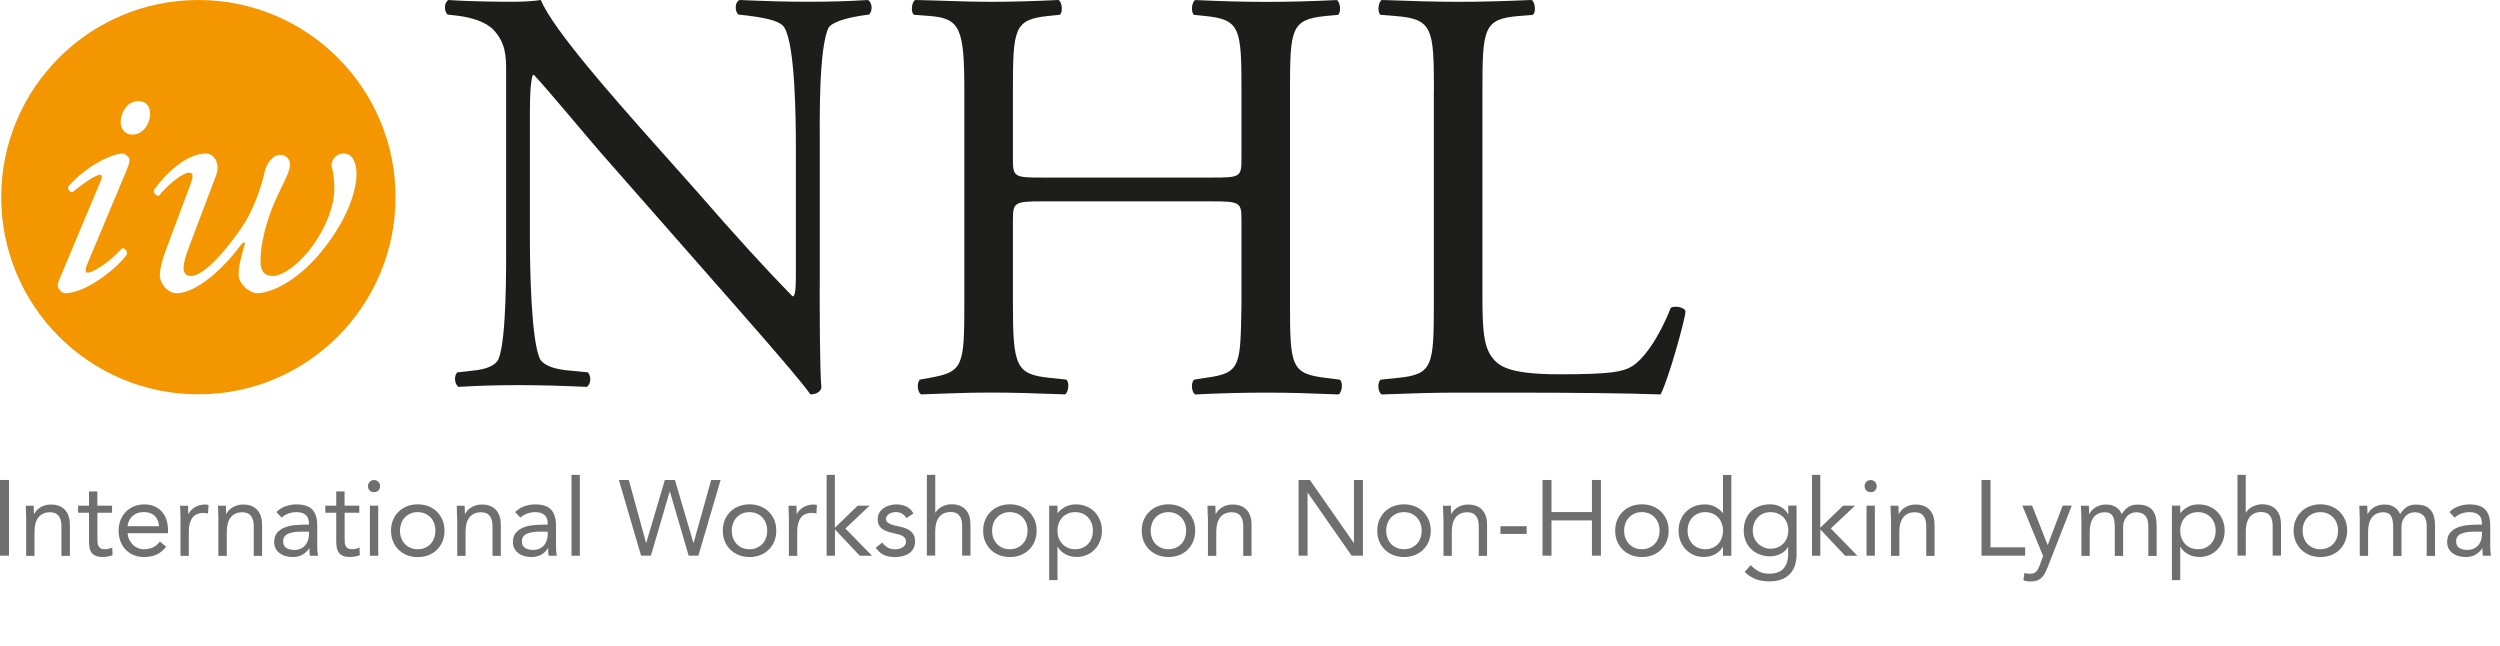 <?xml version="1.0" encoding="utf-8"?>
<!-- Generator: Adobe Illustrator 23.1.1, SVG Export Plug-In . SVG Version: 6.00 Build 0)  -->
<svg version="1.1" id="Layer_1" xmlns="http://www.w3.org/2000/svg" xmlns:xlink="http://www.w3.org/1999/xlink" x="0px" y="0px"
	 viewBox="0 0 387 100" style="enable-background:new 0 0 387 100;" xml:space="preserve">
<style type="text/css">
	.st0{fill:#1D1D1B;}
	.st1{fill:#F39600;}
	.st2{fill:#706F6F;}
</style>
<g>
	<g>
		<path class="st0" d="M126.89,44.32c0,2.7,0,13.4,0.27,15.74c-0.18,0.54-0.72,0.99-1.71,0.99c-1.08-1.53-3.69-4.68-11.51-13.58
			L93.09,23.74c-2.43-2.79-8.54-10.16-10.43-12.14h-0.18c-0.36,1.08-0.45,3.15-0.45,5.85v19.6c0,4.22,0.18,15.91,1.61,18.61
			c0.63,0.99,2.34,1.53,4.59,1.71l2.79,0.27c0.54,0.72,0.45,1.8-0.18,2.25c-4.05-0.18-7.2-0.27-10.52-0.27
			c-3.77,0-6.2,0.09-9.35,0.27c-0.63-0.45-0.72-1.71-0.18-2.25l2.43-0.27c2.07-0.18,3.51-0.81,3.96-1.8
			c1.26-3.24,1.17-14.21,1.17-18.52V11.06c0-2.52-0.09-4.41-1.98-6.47c-1.26-1.26-3.41-1.89-5.57-2.16l-1.53-0.18
			C68.72,1.71,68.72,0.36,69.44,0c3.77,0.27,8.54,0.27,10.16,0.27c1.43,0,2.97-0.09,4.13-0.27c1.8,4.59,12.5,16.46,15.38,19.78
			l8.72,9.8c6.11,7.02,10.61,11.96,14.83,16.27h0.18c0.36-0.45,0.36-1.89,0.36-3.78V22.84c0-4.23-0.09-15.91-1.8-18.61
			c-0.54-0.81-1.97-1.35-5.57-1.8l-1.52-0.18c-0.63-0.54-0.54-1.98,0.18-2.25c4.13,0.18,7.19,0.27,10.61,0.27
			c3.87,0,6.2-0.09,9.26-0.27c0.72,0.45,0.72,1.71,0.18,2.25l-1.26,0.18c-2.87,0.45-4.67,1.17-5.03,1.89
			c-1.53,3.23-1.35,14.38-1.35,18.52V44.32"/>
	</g>
	<path class="st0" d="M161.39,31.17c-4.4,0-4.59,0.18-4.59,2.93v12.92c0,9.63,0.46,10.91,5.59,11.46l2.66,0.28
		c0.55,0.37,0.36,2.01-0.19,2.29c-4.95-0.18-8.06-0.28-11.64-0.28c-3.94,0-7.06,0.18-10.63,0.28c-0.55-0.28-0.74-1.74-0.18-2.29
		l1.56-0.28c5.13-0.91,5.31-1.83,5.31-11.46v-33c0-9.62-0.64-11.18-5.41-11.55l-2.38-0.18c-0.55-0.37-0.37-2.02,0.19-2.29
		c4.49,0.09,7.6,0.28,11.55,0.28c3.57,0,6.69-0.09,10.63-0.28c0.55,0.28,0.73,1.93,0.18,2.29l-1.74,0.18
		c-5.32,0.55-5.5,1.93-5.5,11.55v10.54c0,2.84,0.19,2.93,4.59,2.93h26.21c4.4,0,4.58-0.09,4.58-2.93V14.03
		c0-9.62-0.18-11-5.59-11.55l-1.75-0.18c-0.54-0.37-0.36-2.02,0.18-2.29c4.22,0.18,7.34,0.28,11.09,0.28
		c3.58,0,6.69-0.09,10.82-0.28c0.55,0.28,0.73,1.93,0.18,2.29l-1.92,0.18c-5.32,0.55-5.5,1.93-5.5,11.55v33
		c0,9.63,0.18,10.82,5.5,11.46l2.2,0.28c0.55,0.37,0.37,2.01-0.19,2.29c-4.4-0.18-7.51-0.28-11.09-0.28
		c-3.76,0-7.06,0.09-11.09,0.28c-0.54-0.28-0.73-1.74-0.18-2.29l1.75-0.28c5.59-0.73,5.41-1.83,5.59-11.46V34.1
		c0-2.75-0.18-2.93-4.58-2.93H161.39"/>
	<path class="st0" d="M221.97,14.03c0-9.62-0.19-11.09-5.95-11.55l-2.3-0.18c-0.55-0.37-0.37-2.02,0.18-2.3
		c5.13,0.18,8.24,0.28,11.91,0.28c3.58,0,6.69-0.09,11.28-0.28c0.55,0.28,0.73,1.93,0.18,2.3l-2.2,0.18
		c-5.41,0.46-5.59,1.93-5.59,11.55v31.9c0,5.78,0.27,8.16,1.92,9.9c1.01,1.01,2.75,2.11,9.99,2.11c7.79,0,9.72-0.36,11.18-1.19
		c1.83-1.1,4.22-4.4,6.05-9.07c0.55-0.46,2.29-0.09,2.29,0.55c0,1.01-2.57,10.36-3.85,12.83c-4.68-0.18-13.38-0.28-22.82-0.28h-8.44
		c-3.85,0-6.78,0.09-11.91,0.28c-0.55-0.28-0.74-1.74-0.18-2.29l2.75-0.28c5.31-0.55,5.5-1.83,5.5-11.46V14.03"/>
	<g>
		<path class="st1" d="M30.71,0C13.86,0,0.19,13.67,0.19,30.52c0,16.86,13.67,30.52,30.52,30.52s30.52-13.67,30.52-30.52
			C61.24,13.67,47.57,0,30.71,0z M13.57,42.21c0.87,0,3.59-1.79,5.33-3.79c0.51,0.05,0.77,0.41,0.77,0.87
			c-0.77,1.49-6.04,6.1-9.58,6.1c-0.26,0-0.56-0.15-0.82-0.46c-0.31-0.36-0.46-0.82-0.2-1.38l6.51-15.53
			c0.25-0.56,0.25-0.97-0.11-0.97c-0.36,0-1.69,0.61-4.25,2.71c-0.46-0.05-0.77-0.46-0.67-0.87c2.82-3.23,6.77-5.12,8.46-5.12
			c0.36,0,0.61,0.31,0.82,0.51c0.31,0.31,0.31,0.77-0.31,2.26l-6.1,14.56C13.21,41.6,13.16,42.21,13.57,42.21z M20.53,20.83
			c-1.33,0-1.85-1.02-1.85-1.95c0-1.13,0.77-3.23,2.77-3.23c1.18,0,1.79,0.82,1.79,1.95C23.24,19.19,22.12,20.83,20.53,20.83z
			 M49.6,39.14c-3.69,4.46-7.74,6.25-9.79,6.25c-1.08,0-2.87-1.33-2.87-2.92c0-1.38,0.46-3.02,0.87-4.36
			c0.26-0.82-0.1-0.77-0.72,0.05c-2.41,3.28-6.66,7.23-9.74,7.23c-1.43,0-2.61-1.54-2.61-2.77c0-0.98,0.36-2.31,0.87-3.74
			l3.84-10.25c0.46-1.18,0.56-1.9-0.15-1.9c-1.03,0-3.18,1.74-4.72,3.59c-0.46,0-0.82-0.46-0.77-0.87c1.59-2.31,4.92-5.69,8.1-5.69
			c1.18,0,2.25,1.48,1.54,3.38l-4.05,10.71c-0.72,1.84-0.98,2.92-0.98,3.64c0,0.62,0.25,1.23,1.13,1.23c2.3,0,6.25-5.07,8.05-7.79
			c2-3.02,3.08-6.97,3.33-8.2c0.36-1.69,1.49-2.77,2.41-2.77c1.23,0,1.54,0.97,1.54,1.44c0,1.08-0.56,2.05-1.79,4.61
			c-1.84,3.79-2.77,7.69-2.77,10.45c0,1.54,0.66,2.26,1.9,2.26c1.54,0,4.25-1.9,6.35-4.92c2-2.87,3.18-6,3.18-8.56
			c0-1.23-0.1-2.46-0.46-3.64c0.1-1.08,0.92-1.84,1.9-1.84c1.64,0,2,1.89,2,3.18C55.18,29.81,53.55,34.37,49.6,39.14z"/>
	</g>
	<g>
		<path class="st2" d="M0,74.3h1.39v11.72H0V74.3z"/>
		<path class="st2" d="M4.05,80.12c0-0.35-0.01-0.68-0.03-0.99c-0.02-0.31-0.03-0.59-0.03-0.84h1.23c0,0.21,0.01,0.42,0.02,0.63
			c0.01,0.21,0.02,0.43,0.02,0.65h0.03c0.09-0.19,0.21-0.37,0.37-0.55c0.16-0.18,0.35-0.33,0.57-0.47c0.22-0.14,0.47-0.25,0.75-0.33
			c0.28-0.08,0.57-0.12,0.89-0.12c0.51,0,0.95,0.08,1.32,0.23c0.37,0.15,0.68,0.37,0.92,0.65c0.24,0.28,0.42,0.61,0.54,1
			c0.12,0.39,0.17,0.82,0.17,1.28v4.79H9.51v-4.65c0-0.65-0.14-1.16-0.43-1.54c-0.29-0.38-0.73-0.56-1.34-0.56
			c-0.42,0-0.78,0.07-1.08,0.22c-0.3,0.14-0.55,0.35-0.75,0.61c-0.19,0.26-0.34,0.58-0.43,0.94c-0.09,0.36-0.14,0.77-0.14,1.21v3.77
			H4.05V80.12z"/>
		<path class="st2" d="M17.36,79.37h-2.28v3.87c0,0.25,0.01,0.49,0.02,0.7c0.01,0.22,0.05,0.4,0.13,0.56
			c0.08,0.16,0.19,0.29,0.35,0.38c0.15,0.09,0.38,0.14,0.66,0.14c0.19,0,0.38-0.02,0.58-0.07c0.2-0.04,0.39-0.11,0.56-0.2l0.05,1.18
			c-0.22,0.1-0.47,0.17-0.74,0.22c-0.27,0.04-0.53,0.07-0.77,0.07c-0.46,0-0.83-0.06-1.11-0.18c-0.28-0.12-0.49-0.29-0.65-0.51
			c-0.15-0.22-0.26-0.49-0.31-0.82c-0.05-0.33-0.07-0.69-0.07-1.08v-4.26h-1.69v-1.09h1.69v-2.2h1.29v2.2h2.28V79.37z"/>
		<path class="st2" d="M25.72,84.62c-0.46,0.6-0.97,1.01-1.52,1.25c-0.55,0.24-1.19,0.36-1.92,0.36c-0.61,0-1.15-0.11-1.64-0.32
			c-0.49-0.22-0.9-0.51-1.23-0.87c-0.34-0.36-0.6-0.79-0.78-1.29c-0.18-0.5-0.27-1.03-0.27-1.59c0-0.6,0.1-1.15,0.3-1.65
			c0.2-0.5,0.47-0.93,0.83-1.29c0.35-0.36,0.77-0.64,1.26-0.84c0.49-0.2,1.02-0.3,1.59-0.3c0.54,0,1.04,0.09,1.49,0.27
			c0.45,0.18,0.84,0.45,1.17,0.79c0.33,0.35,0.58,0.77,0.75,1.28c0.18,0.5,0.26,1.07,0.26,1.71v0.41h-6.26
			c0.02,0.33,0.1,0.65,0.24,0.95c0.14,0.3,0.32,0.57,0.54,0.79c0.22,0.23,0.48,0.41,0.78,0.54c0.3,0.13,0.62,0.2,0.98,0.2
			c0.56,0,1.04-0.1,1.42-0.3c0.39-0.2,0.73-0.49,1.04-0.88L25.72,84.62z M24.61,81.46c-0.02-0.66-0.24-1.19-0.65-1.59
			c-0.41-0.4-0.97-0.6-1.69-0.6c-0.72,0-1.3,0.2-1.74,0.6c-0.44,0.4-0.71,0.93-0.79,1.59H24.61z"/>
		<path class="st2" d="M27.94,80.12c0-0.35-0.01-0.68-0.03-0.99c-0.02-0.31-0.03-0.59-0.03-0.84h1.23c0,0.21,0.01,0.42,0.02,0.63
			c0.01,0.21,0.02,0.43,0.02,0.65h0.03c0.09-0.19,0.21-0.37,0.37-0.55c0.16-0.18,0.35-0.33,0.57-0.47c0.22-0.14,0.47-0.25,0.75-0.33
			c0.28-0.08,0.57-0.12,0.89-0.12c0.09,0,0.18,0.01,0.26,0.02c0.09,0.01,0.18,0.03,0.26,0.07l-0.08,1.31
			c-0.22-0.07-0.45-0.1-0.7-0.1c-0.79,0-1.37,0.26-1.73,0.77c-0.36,0.51-0.54,1.22-0.54,2.11v3.77h-1.29V80.12z"/>
		<path class="st2" d="M33.8,80.12c0-0.35-0.01-0.68-0.03-0.99s-0.03-0.59-0.03-0.84h1.23c0,0.21,0.01,0.42,0.02,0.63
			c0.01,0.21,0.02,0.43,0.02,0.65h0.03c0.09-0.19,0.21-0.37,0.37-0.55c0.16-0.18,0.35-0.33,0.57-0.47c0.22-0.14,0.47-0.25,0.75-0.33
			c0.28-0.08,0.57-0.12,0.89-0.12c0.51,0,0.95,0.08,1.32,0.23c0.37,0.15,0.68,0.37,0.92,0.65c0.24,0.28,0.42,0.61,0.54,1
			c0.12,0.39,0.17,0.82,0.17,1.28v4.79h-1.29v-4.65c0-0.65-0.14-1.16-0.43-1.54c-0.29-0.38-0.73-0.56-1.34-0.56
			c-0.42,0-0.78,0.07-1.08,0.22c-0.3,0.14-0.55,0.35-0.75,0.61c-0.19,0.26-0.34,0.58-0.43,0.94c-0.09,0.36-0.14,0.77-0.14,1.21v3.77
			H33.8V80.12z"/>
		<path class="st2" d="M42.79,79.27c0.4-0.41,0.87-0.71,1.42-0.9c0.55-0.19,1.1-0.29,1.66-0.29c1.15,0,1.98,0.27,2.48,0.81
			c0.51,0.54,0.76,1.36,0.76,2.47v3.33c0,0.22,0.01,0.45,0.03,0.69c0.02,0.24,0.05,0.46,0.08,0.65h-1.24
			c-0.04-0.18-0.07-0.37-0.07-0.59c-0.01-0.22-0.01-0.41-0.01-0.57h-0.03c-0.25,0.4-0.59,0.72-1.02,0.98
			c-0.43,0.25-0.94,0.38-1.53,0.38c-0.4,0-0.77-0.05-1.12-0.15c-0.35-0.1-0.65-0.25-0.91-0.44c-0.26-0.19-0.47-0.43-0.62-0.72
			c-0.15-0.29-0.23-0.62-0.23-0.99c0-0.64,0.17-1.14,0.5-1.51c0.33-0.36,0.74-0.63,1.23-0.81c0.49-0.18,1.02-0.29,1.59-0.33
			c0.57-0.04,1.09-0.07,1.56-0.07h0.5v-0.23c0-0.56-0.17-0.99-0.5-1.27c-0.34-0.29-0.81-0.43-1.42-0.43c-0.42,0-0.83,0.07-1.23,0.21
			c-0.4,0.14-0.76,0.35-1.07,0.64L42.79,79.27z M46.53,82.3c-0.83,0-1.48,0.12-1.97,0.35c-0.49,0.23-0.73,0.61-0.73,1.14
			c0,0.49,0.16,0.83,0.49,1.03c0.33,0.2,0.73,0.31,1.22,0.31c0.38,0,0.7-0.06,0.99-0.19c0.28-0.13,0.52-0.3,0.7-0.5
			c0.19-0.21,0.33-0.46,0.43-0.74c0.1-0.28,0.15-0.58,0.17-0.9v-0.5H46.53z"/>
		<path class="st2" d="M55.63,79.37h-2.28v3.87c0,0.25,0.01,0.49,0.02,0.7c0.01,0.22,0.05,0.4,0.13,0.56
			c0.08,0.16,0.19,0.29,0.35,0.38c0.15,0.09,0.38,0.14,0.66,0.14c0.19,0,0.38-0.02,0.58-0.07c0.2-0.04,0.39-0.11,0.56-0.2l0.05,1.18
			c-0.22,0.1-0.47,0.17-0.74,0.22c-0.27,0.04-0.53,0.07-0.77,0.07c-0.46,0-0.83-0.06-1.11-0.18c-0.28-0.12-0.49-0.29-0.65-0.51
			c-0.15-0.22-0.26-0.49-0.31-0.82c-0.05-0.33-0.07-0.69-0.07-1.08v-4.26h-1.69v-1.09h1.69v-2.2h1.29v2.2h2.28V79.37z"/>
		<path class="st2" d="M56.96,75.25c0-0.25,0.09-0.47,0.27-0.66c0.18-0.19,0.41-0.28,0.67-0.28c0.26,0,0.49,0.09,0.67,0.28
			c0.18,0.19,0.27,0.41,0.27,0.66c0,0.28-0.09,0.5-0.26,0.68c-0.18,0.18-0.4,0.26-0.68,0.26c-0.28,0-0.5-0.09-0.68-0.26
			C57.05,75.75,56.96,75.52,56.96,75.25z M57.26,78.28h1.29v7.75h-1.29V78.28z"/>
		<path class="st2" d="M60.53,82.15c0-0.61,0.1-1.16,0.31-1.66c0.21-0.5,0.5-0.92,0.86-1.28c0.36-0.36,0.8-0.64,1.31-0.84
			c0.51-0.2,1.06-0.3,1.66-0.3s1.15,0.1,1.66,0.3c0.51,0.2,0.94,0.48,1.31,0.84C68,79.57,68.29,80,68.5,80.5
			c0.21,0.5,0.31,1.05,0.31,1.66c0,0.61-0.11,1.16-0.31,1.66c-0.21,0.5-0.5,0.92-0.86,1.28c-0.36,0.36-0.8,0.64-1.31,0.84
			c-0.51,0.2-1.06,0.3-1.66,0.3s-1.15-0.1-1.66-0.3c-0.51-0.2-0.94-0.48-1.31-0.84c-0.36-0.36-0.65-0.79-0.86-1.28
			C60.64,83.31,60.53,82.76,60.53,82.15z M61.92,82.15c0,0.41,0.06,0.79,0.19,1.13c0.13,0.35,0.31,0.65,0.55,0.91
			c0.24,0.26,0.53,0.46,0.87,0.61c0.34,0.15,0.71,0.22,1.13,0.22c0.42,0,0.8-0.07,1.13-0.22c0.34-0.15,0.63-0.35,0.87-0.61
			c0.24-0.26,0.43-0.56,0.55-0.91c0.13-0.35,0.19-0.73,0.19-1.13c0-0.41-0.06-0.79-0.19-1.13c-0.13-0.35-0.31-0.65-0.55-0.91
			c-0.24-0.26-0.53-0.46-0.87-0.61c-0.34-0.15-0.72-0.22-1.13-0.22c-0.42,0-0.8,0.07-1.13,0.22c-0.34,0.15-0.63,0.35-0.87,0.61
			c-0.24,0.26-0.43,0.56-0.55,0.91C61.99,81.37,61.92,81.74,61.92,82.15z"/>
		<path class="st2" d="M70.76,80.12c0-0.35-0.01-0.68-0.03-0.99c-0.02-0.31-0.03-0.59-0.03-0.84h1.23c0,0.21,0.01,0.42,0.02,0.63
			c0.01,0.21,0.02,0.43,0.02,0.65h0.03c0.09-0.19,0.21-0.37,0.37-0.55c0.16-0.18,0.35-0.33,0.57-0.47c0.22-0.14,0.47-0.25,0.75-0.33
			c0.28-0.08,0.57-0.12,0.89-0.12c0.51,0,0.95,0.08,1.32,0.23c0.37,0.15,0.68,0.37,0.92,0.65c0.24,0.28,0.42,0.61,0.54,1
			c0.12,0.39,0.17,0.82,0.17,1.28v4.79h-1.29v-4.65c0-0.65-0.14-1.16-0.43-1.54c-0.29-0.38-0.73-0.56-1.34-0.56
			c-0.42,0-0.78,0.07-1.08,0.22c-0.3,0.14-0.55,0.35-0.75,0.61c-0.19,0.26-0.34,0.58-0.43,0.94c-0.09,0.36-0.14,0.77-0.14,1.21v3.77
			h-1.29V80.12z"/>
		<path class="st2" d="M79.75,79.27c0.4-0.41,0.87-0.71,1.42-0.9c0.55-0.19,1.1-0.29,1.66-0.29c1.15,0,1.98,0.27,2.48,0.81
			c0.51,0.54,0.76,1.36,0.76,2.47v3.33c0,0.22,0.01,0.45,0.03,0.69c0.02,0.24,0.05,0.46,0.08,0.65h-1.24
			c-0.04-0.18-0.07-0.37-0.07-0.59c-0.01-0.22-0.01-0.41-0.01-0.57h-0.03c-0.25,0.4-0.59,0.72-1.02,0.98
			c-0.43,0.25-0.94,0.38-1.53,0.38c-0.4,0-0.77-0.05-1.12-0.15c-0.35-0.1-0.65-0.25-0.91-0.44c-0.26-0.19-0.47-0.43-0.62-0.72
			c-0.15-0.29-0.23-0.62-0.23-0.99c0-0.64,0.17-1.14,0.5-1.51c0.33-0.36,0.74-0.63,1.23-0.81c0.49-0.18,1.02-0.29,1.59-0.33
			c0.57-0.04,1.09-0.07,1.56-0.07h0.5v-0.23c0-0.56-0.17-0.99-0.5-1.27c-0.34-0.29-0.81-0.43-1.42-0.43c-0.42,0-0.83,0.07-1.23,0.21
			c-0.4,0.14-0.76,0.35-1.07,0.64L79.75,79.27z M83.49,82.3c-0.83,0-1.48,0.12-1.97,0.35c-0.49,0.23-0.73,0.61-0.73,1.14
			c0,0.49,0.16,0.83,0.49,1.03c0.33,0.2,0.73,0.31,1.22,0.31c0.38,0,0.7-0.06,0.99-0.19c0.28-0.13,0.52-0.3,0.7-0.5
			c0.19-0.21,0.33-0.46,0.43-0.74c0.1-0.28,0.15-0.58,0.17-0.9v-0.5H83.49z"/>
		<path class="st2" d="M88.47,73.51h1.29v12.52h-1.29V73.51z"/>
		<path class="st2" d="M95.8,74.3h1.54l2.67,9.74h0.03l2.88-9.74h1.56l2.86,9.74h0.03l2.72-9.74h1.46l-3.44,11.72h-1.51l-2.9-9.93
			h-0.03l-2.91,9.93h-1.52L95.8,74.3z"/>
		<path class="st2" d="M111.89,82.15c0-0.61,0.1-1.16,0.31-1.66c0.21-0.5,0.5-0.92,0.86-1.28c0.36-0.36,0.8-0.64,1.31-0.84
			c0.51-0.2,1.06-0.3,1.66-0.3s1.15,0.1,1.66,0.3c0.51,0.2,0.94,0.48,1.31,0.84c0.36,0.36,0.65,0.79,0.86,1.28
			c0.21,0.5,0.31,1.05,0.31,1.66c0,0.61-0.11,1.16-0.31,1.66c-0.21,0.5-0.5,0.92-0.86,1.28c-0.36,0.36-0.8,0.64-1.31,0.84
			c-0.51,0.2-1.06,0.3-1.66,0.3s-1.15-0.1-1.66-0.3c-0.51-0.2-0.94-0.48-1.31-0.84c-0.36-0.36-0.65-0.79-0.86-1.28
			S111.89,82.76,111.89,82.15z M113.28,82.15c0,0.41,0.06,0.79,0.19,1.13c0.13,0.35,0.31,0.65,0.55,0.91
			c0.24,0.26,0.53,0.46,0.87,0.61c0.34,0.15,0.71,0.22,1.13,0.22c0.42,0,0.8-0.07,1.13-0.22c0.34-0.15,0.63-0.35,0.87-0.61
			c0.24-0.26,0.43-0.56,0.55-0.91c0.13-0.35,0.19-0.73,0.19-1.13c0-0.41-0.06-0.79-0.19-1.13c-0.13-0.35-0.31-0.65-0.55-0.91
			c-0.24-0.26-0.53-0.46-0.87-0.61c-0.34-0.15-0.72-0.22-1.13-0.22c-0.42,0-0.8,0.07-1.13,0.22c-0.34,0.15-0.63,0.35-0.87,0.61
			c-0.24,0.26-0.43,0.56-0.55,0.91C113.35,81.37,113.28,81.74,113.28,82.15z"/>
		<path class="st2" d="M122.12,80.12c0-0.35-0.01-0.68-0.03-0.99c-0.02-0.31-0.03-0.59-0.03-0.84h1.23c0,0.21,0.01,0.42,0.02,0.63
			c0.01,0.21,0.02,0.43,0.02,0.65h0.03c0.09-0.19,0.21-0.37,0.37-0.55c0.16-0.18,0.35-0.33,0.57-0.47c0.22-0.14,0.47-0.25,0.75-0.33
			c0.28-0.08,0.57-0.12,0.89-0.12c0.09,0,0.18,0.01,0.26,0.02c0.09,0.01,0.18,0.03,0.26,0.07l-0.08,1.31
			c-0.22-0.07-0.45-0.1-0.7-0.1c-0.79,0-1.37,0.26-1.73,0.77s-0.54,1.22-0.54,2.11v3.77h-1.29V80.12z"/>
		<path class="st2" d="M127.95,73.51h1.29v8.18l3.53-3.41h1.84l-3.74,3.53l4.12,4.22h-1.9l-3.84-4.07v4.07h-1.29V73.51z"/>
		<path class="st2" d="M136.56,83.99c0.25,0.32,0.53,0.57,0.84,0.76c0.3,0.19,0.69,0.28,1.15,0.28c0.2,0,0.4-0.02,0.6-0.07
			c0.2-0.04,0.39-0.12,0.55-0.22c0.17-0.1,0.3-0.22,0.4-0.37c0.1-0.15,0.15-0.33,0.15-0.54c0-0.21-0.05-0.38-0.14-0.51
			c-0.09-0.13-0.22-0.25-0.37-0.34c-0.15-0.09-0.33-0.17-0.53-0.22c-0.2-0.06-0.4-0.1-0.61-0.15c-0.36-0.08-0.71-0.17-1.04-0.26
			c-0.33-0.1-0.62-0.23-0.87-0.39c-0.25-0.16-0.45-0.37-0.6-0.62c-0.15-0.25-0.22-0.58-0.22-0.98c0-0.38,0.08-0.71,0.25-0.99
			c0.17-0.29,0.39-0.52,0.66-0.71c0.28-0.19,0.58-0.33,0.93-0.43s0.7-0.15,1.06-0.15c0.55,0,1.06,0.11,1.53,0.33
			c0.47,0.22,0.84,0.58,1.1,1.08l-1.08,0.71c-0.17-0.28-0.38-0.5-0.65-0.67c-0.27-0.17-0.6-0.26-0.99-0.26
			c-0.18,0-0.36,0.02-0.54,0.07c-0.18,0.04-0.34,0.11-0.49,0.2c-0.14,0.09-0.26,0.2-0.36,0.34c-0.09,0.14-0.14,0.3-0.14,0.47
			c0,0.17,0.05,0.31,0.16,0.42c0.1,0.12,0.25,0.22,0.43,0.31c0.18,0.09,0.39,0.17,0.63,0.23c0.24,0.07,0.48,0.12,0.74,0.17
			c0.34,0.07,0.67,0.15,0.98,0.26c0.31,0.11,0.58,0.25,0.81,0.42c0.23,0.18,0.41,0.4,0.55,0.66c0.13,0.26,0.2,0.59,0.2,0.98
			c0,0.44-0.09,0.82-0.26,1.13s-0.41,0.56-0.7,0.75c-0.29,0.19-0.62,0.33-0.99,0.42c-0.37,0.09-0.75,0.13-1.13,0.13
			c-0.66,0-1.23-0.1-1.71-0.31c-0.48-0.2-0.91-0.58-1.3-1.13L136.56,83.99z"/>
		<path class="st2" d="M143.49,73.51h1.29v5.84h0.03c0.09-0.15,0.21-0.31,0.36-0.46c0.15-0.15,0.34-0.28,0.55-0.41
			c0.22-0.12,0.46-0.22,0.72-0.3c0.26-0.08,0.55-0.12,0.84-0.12c0.51,0,0.95,0.08,1.32,0.23c0.37,0.15,0.68,0.37,0.92,0.65
			c0.24,0.28,0.42,0.61,0.54,1c0.12,0.39,0.17,0.82,0.17,1.28v4.79h-1.29v-4.65c0-0.65-0.14-1.16-0.43-1.54
			c-0.29-0.38-0.73-0.56-1.34-0.56c-0.42,0-0.78,0.07-1.08,0.22c-0.3,0.14-0.55,0.35-0.75,0.61c-0.19,0.26-0.34,0.58-0.43,0.94
			c-0.09,0.36-0.14,0.77-0.14,1.21v3.77h-1.29V73.51z"/>
		<path class="st2" d="M152.19,82.15c0-0.61,0.1-1.16,0.31-1.66c0.21-0.5,0.5-0.92,0.86-1.28c0.36-0.36,0.8-0.64,1.31-0.84
			c0.51-0.2,1.06-0.3,1.66-0.3c0.6,0,1.15,0.1,1.66,0.3c0.51,0.2,0.94,0.48,1.31,0.84c0.36,0.36,0.65,0.79,0.86,1.28
			c0.21,0.5,0.31,1.05,0.31,1.66c0,0.61-0.11,1.16-0.31,1.66s-0.5,0.92-0.86,1.28c-0.36,0.36-0.8,0.64-1.31,0.84
			c-0.51,0.2-1.06,0.3-1.66,0.3c-0.6,0-1.15-0.1-1.66-0.3c-0.51-0.2-0.94-0.48-1.31-0.84c-0.36-0.36-0.65-0.79-0.86-1.28
			C152.29,83.31,152.19,82.76,152.19,82.15z M153.58,82.15c0,0.41,0.06,0.79,0.19,1.13c0.13,0.35,0.31,0.65,0.55,0.91
			c0.24,0.26,0.53,0.46,0.87,0.61c0.34,0.15,0.71,0.22,1.13,0.22c0.42,0,0.8-0.07,1.13-0.22c0.34-0.15,0.63-0.35,0.87-0.61
			c0.24-0.26,0.43-0.56,0.55-0.91c0.13-0.35,0.19-0.73,0.19-1.13c0-0.41-0.06-0.79-0.19-1.13c-0.13-0.35-0.31-0.65-0.55-0.91
			c-0.24-0.26-0.53-0.46-0.87-0.61c-0.34-0.15-0.72-0.22-1.13-0.22c-0.42,0-0.8,0.07-1.13,0.22c-0.34,0.15-0.63,0.35-0.87,0.61
			c-0.24,0.26-0.43,0.56-0.55,0.91C153.64,81.37,153.58,81.74,153.58,82.15z"/>
		<path class="st2" d="M162.41,78.28h1.29v1.13h0.03c0.35-0.42,0.76-0.74,1.23-0.98c0.47-0.23,0.98-0.35,1.55-0.35
			c0.61,0,1.16,0.1,1.66,0.31c0.5,0.2,0.93,0.49,1.28,0.85c0.35,0.36,0.63,0.79,0.83,1.29c0.2,0.5,0.3,1.04,0.3,1.62
			s-0.1,1.13-0.3,1.62c-0.2,0.5-0.47,0.93-0.82,1.29c-0.35,0.36-0.76,0.65-1.23,0.85c-0.47,0.2-0.98,0.31-1.52,0.31
			c-0.7,0-1.31-0.15-1.83-0.45c-0.52-0.3-0.91-0.68-1.15-1.12h-0.03v5.15h-1.29V78.28z M163.7,82.15c0,0.41,0.06,0.79,0.19,1.13
			c0.13,0.35,0.31,0.65,0.55,0.91c0.24,0.26,0.53,0.46,0.87,0.61c0.34,0.15,0.71,0.22,1.13,0.22c0.42,0,0.8-0.07,1.13-0.22
			c0.34-0.15,0.63-0.35,0.87-0.61c0.24-0.26,0.43-0.56,0.55-0.91c0.13-0.35,0.19-0.73,0.19-1.13c0-0.41-0.06-0.79-0.19-1.13
			c-0.13-0.35-0.31-0.65-0.55-0.91c-0.24-0.26-0.53-0.46-0.87-0.61c-0.34-0.15-0.71-0.22-1.13-0.22c-0.42,0-0.8,0.07-1.13,0.22
			c-0.34,0.15-0.63,0.35-0.87,0.61c-0.24,0.26-0.43,0.56-0.55,0.91C163.76,81.37,163.7,81.74,163.7,82.15z"/>
		<path class="st2" d="M176.74,82.15c0-0.61,0.1-1.16,0.31-1.66c0.21-0.5,0.5-0.92,0.86-1.28c0.36-0.36,0.8-0.64,1.31-0.84
			c0.51-0.2,1.06-0.3,1.66-0.3c0.6,0,1.15,0.1,1.66,0.3c0.51,0.2,0.94,0.48,1.31,0.84c0.36,0.36,0.65,0.79,0.86,1.28
			c0.21,0.5,0.31,1.05,0.31,1.66c0,0.61-0.11,1.16-0.31,1.66c-0.21,0.5-0.5,0.92-0.86,1.28c-0.36,0.36-0.8,0.64-1.31,0.84
			c-0.51,0.2-1.06,0.3-1.66,0.3c-0.6,0-1.15-0.1-1.66-0.3c-0.51-0.2-0.94-0.48-1.31-0.84c-0.36-0.36-0.65-0.79-0.86-1.28
			C176.85,83.31,176.74,82.76,176.74,82.15z M178.13,82.15c0,0.41,0.06,0.79,0.19,1.13c0.13,0.35,0.31,0.65,0.55,0.91
			c0.24,0.26,0.53,0.46,0.87,0.61c0.34,0.15,0.71,0.22,1.13,0.22c0.42,0,0.8-0.07,1.13-0.22c0.34-0.15,0.63-0.35,0.87-0.61
			c0.24-0.26,0.43-0.56,0.55-0.91c0.13-0.35,0.19-0.73,0.19-1.13c0-0.41-0.06-0.79-0.19-1.13c-0.13-0.35-0.31-0.65-0.55-0.91
			c-0.24-0.26-0.53-0.46-0.87-0.61c-0.34-0.15-0.72-0.22-1.13-0.22c-0.42,0-0.8,0.07-1.13,0.22c-0.34,0.15-0.63,0.35-0.87,0.61
			c-0.24,0.26-0.43,0.56-0.55,0.91C178.2,81.37,178.13,81.74,178.13,82.15z"/>
		<path class="st2" d="M186.97,80.12c0-0.35-0.01-0.68-0.03-0.99s-0.03-0.59-0.03-0.84h1.23c0,0.21,0.01,0.42,0.02,0.63
			c0.01,0.21,0.02,0.43,0.02,0.65h0.03c0.09-0.19,0.21-0.37,0.37-0.55c0.16-0.18,0.35-0.33,0.57-0.47c0.22-0.14,0.47-0.25,0.75-0.33
			c0.28-0.08,0.57-0.12,0.89-0.12c0.51,0,0.95,0.08,1.32,0.23c0.37,0.15,0.68,0.37,0.92,0.65c0.24,0.28,0.42,0.61,0.54,1
			c0.12,0.39,0.17,0.82,0.17,1.28v4.79h-1.29v-4.65c0-0.65-0.14-1.16-0.43-1.54c-0.29-0.38-0.73-0.56-1.34-0.56
			c-0.42,0-0.78,0.07-1.08,0.22c-0.3,0.14-0.55,0.35-0.75,0.61c-0.19,0.26-0.34,0.58-0.43,0.94c-0.09,0.36-0.14,0.77-0.14,1.21v3.77
			h-1.29V80.12z"/>
		<path class="st2" d="M201.01,74.3h1.76l6.79,9.74h0.03V74.3h1.39v11.72h-1.75l-6.79-9.74h-0.03v9.74h-1.39V74.3z"/>
		<path class="st2" d="M213.2,82.15c0-0.61,0.1-1.16,0.31-1.66c0.21-0.5,0.5-0.92,0.86-1.28c0.36-0.36,0.8-0.64,1.31-0.84
			c0.51-0.2,1.06-0.3,1.66-0.3c0.6,0,1.15,0.1,1.66,0.3c0.51,0.2,0.94,0.48,1.31,0.84c0.36,0.36,0.65,0.79,0.86,1.28
			c0.21,0.5,0.31,1.05,0.31,1.66c0,0.61-0.11,1.16-0.31,1.66c-0.21,0.5-0.5,0.92-0.86,1.28c-0.36,0.36-0.8,0.64-1.31,0.84
			c-0.51,0.2-1.06,0.3-1.66,0.3c-0.6,0-1.15-0.1-1.66-0.3c-0.51-0.2-0.94-0.48-1.31-0.84c-0.36-0.36-0.65-0.79-0.86-1.28
			C213.3,83.31,213.2,82.76,213.2,82.15z M214.59,82.15c0,0.41,0.06,0.79,0.19,1.13c0.13,0.35,0.31,0.65,0.55,0.91
			c0.24,0.26,0.53,0.46,0.87,0.61c0.34,0.15,0.71,0.22,1.13,0.22c0.42,0,0.8-0.07,1.13-0.22c0.34-0.15,0.63-0.35,0.87-0.61
			c0.24-0.26,0.43-0.56,0.55-0.91c0.13-0.35,0.19-0.73,0.19-1.13c0-0.41-0.06-0.79-0.19-1.13c-0.13-0.35-0.31-0.65-0.55-0.91
			c-0.24-0.26-0.53-0.46-0.87-0.61c-0.34-0.15-0.72-0.22-1.13-0.22c-0.42,0-0.8,0.07-1.13,0.22c-0.34,0.15-0.63,0.35-0.87,0.61
			c-0.24,0.26-0.43,0.56-0.55,0.91C214.65,81.37,214.59,81.74,214.59,82.15z"/>
		<path class="st2" d="M223.43,80.12c0-0.35-0.01-0.68-0.03-0.99s-0.03-0.59-0.03-0.84h1.23c0,0.21,0.01,0.42,0.02,0.63
			c0.01,0.21,0.02,0.43,0.02,0.65h0.03c0.09-0.19,0.21-0.37,0.37-0.55c0.16-0.18,0.35-0.33,0.57-0.47c0.22-0.14,0.47-0.25,0.75-0.33
			c0.28-0.08,0.57-0.12,0.89-0.12c0.51,0,0.95,0.08,1.32,0.23c0.37,0.15,0.68,0.37,0.92,0.65c0.24,0.28,0.42,0.61,0.54,1
			c0.12,0.39,0.17,0.82,0.17,1.28v4.79h-1.29v-4.65c0-0.65-0.14-1.16-0.43-1.54c-0.29-0.38-0.73-0.56-1.34-0.56
			c-0.42,0-0.78,0.07-1.08,0.22c-0.3,0.14-0.55,0.35-0.75,0.61c-0.19,0.26-0.34,0.58-0.43,0.94c-0.09,0.36-0.14,0.77-0.14,1.21v3.77
			h-1.29V80.12z"/>
		<path class="st2" d="M232.27,81.46h4.06v1.19h-4.06V81.46z"/>
		<path class="st2" d="M238.78,74.3h1.39v4.97h6.26V74.3h1.39v11.72h-1.39v-5.46h-6.26v5.46h-1.39V74.3z"/>
		<path class="st2" d="M250.03,82.15c0-0.61,0.1-1.16,0.31-1.66c0.21-0.5,0.5-0.92,0.86-1.28c0.36-0.36,0.8-0.64,1.31-0.84
			c0.51-0.2,1.06-0.3,1.66-0.3c0.6,0,1.15,0.1,1.66,0.3c0.51,0.2,0.94,0.48,1.31,0.84c0.36,0.36,0.65,0.79,0.86,1.28
			c0.21,0.5,0.31,1.05,0.31,1.66c0,0.61-0.11,1.16-0.31,1.66s-0.5,0.92-0.86,1.28c-0.36,0.36-0.8,0.64-1.31,0.84
			c-0.51,0.2-1.06,0.3-1.66,0.3c-0.6,0-1.15-0.1-1.66-0.3c-0.51-0.2-0.94-0.48-1.31-0.84c-0.36-0.36-0.65-0.79-0.86-1.28
			C250.13,83.31,250.03,82.76,250.03,82.15z M251.42,82.15c0,0.41,0.06,0.79,0.19,1.13c0.13,0.35,0.31,0.65,0.55,0.91
			c0.24,0.26,0.53,0.46,0.87,0.61c0.34,0.15,0.71,0.22,1.13,0.22c0.42,0,0.8-0.07,1.13-0.22c0.34-0.15,0.63-0.35,0.87-0.61
			c0.24-0.26,0.43-0.56,0.55-0.91c0.13-0.35,0.19-0.73,0.19-1.13c0-0.41-0.06-0.79-0.19-1.13c-0.13-0.35-0.31-0.65-0.55-0.91
			c-0.24-0.26-0.53-0.46-0.87-0.61c-0.34-0.15-0.72-0.22-1.13-0.22c-0.42,0-0.8,0.07-1.13,0.22c-0.34,0.15-0.63,0.35-0.87,0.61
			c-0.24,0.26-0.43,0.56-0.55,0.91C251.48,81.37,251.42,81.74,251.42,82.15z"/>
		<path class="st2" d="M266.72,84.65h-0.03c-0.24,0.44-0.63,0.81-1.15,1.12c-0.52,0.3-1.13,0.45-1.83,0.45
			c-0.54,0-1.05-0.1-1.52-0.31c-0.48-0.2-0.89-0.49-1.23-0.85c-0.35-0.36-0.62-0.79-0.82-1.29c-0.2-0.5-0.3-1.04-0.3-1.62
			s0.1-1.13,0.3-1.62c0.2-0.5,0.47-0.93,0.83-1.29s0.78-0.65,1.28-0.85c0.5-0.2,1.06-0.31,1.66-0.31c0.56,0,1.08,0.12,1.55,0.35
			c0.47,0.23,0.88,0.56,1.23,0.98h0.03v-5.89h1.29v12.52h-1.29V84.65z M266.72,82.15c0-0.41-0.06-0.79-0.19-1.13
			c-0.13-0.35-0.31-0.65-0.55-0.91c-0.24-0.26-0.53-0.46-0.87-0.61c-0.34-0.15-0.72-0.22-1.13-0.22c-0.42,0-0.8,0.07-1.13,0.22
			c-0.34,0.15-0.63,0.35-0.87,0.61c-0.24,0.26-0.43,0.56-0.55,0.91c-0.13,0.35-0.19,0.73-0.19,1.13c0,0.41,0.06,0.79,0.19,1.13
			c0.13,0.35,0.31,0.65,0.55,0.91c0.24,0.26,0.53,0.46,0.87,0.61c0.34,0.15,0.71,0.22,1.13,0.22c0.42,0,0.8-0.07,1.13-0.22
			c0.34-0.15,0.63-0.35,0.87-0.61c0.24-0.26,0.43-0.56,0.55-0.91C266.65,82.94,266.72,82.56,266.72,82.15z"/>
		<path class="st2" d="M278.12,85.68c0,1.41-0.36,2.49-1.09,3.22c-0.72,0.73-1.77,1.1-3.14,1.1c-0.76,0-1.45-0.11-2.06-0.33
			c-0.61-0.22-1.2-0.6-1.75-1.14l0.93-1.06c0.41,0.44,0.84,0.78,1.3,1c0.46,0.23,0.99,0.34,1.58,0.34c0.57,0,1.05-0.09,1.43-0.26
			c0.38-0.17,0.68-0.4,0.9-0.7c0.22-0.29,0.38-0.63,0.46-1c0.09-0.38,0.13-0.77,0.13-1.18v-0.99h-0.03
			c-0.31,0.5-0.71,0.86-1.21,1.09c-0.5,0.23-1.01,0.35-1.52,0.35c-0.61,0-1.17-0.1-1.67-0.3c-0.51-0.2-0.94-0.47-1.31-0.83
			c-0.36-0.35-0.65-0.77-0.84-1.26s-0.3-1.02-0.3-1.59c0-0.63,0.1-1.2,0.3-1.71c0.2-0.51,0.48-0.94,0.84-1.28
			c0.36-0.35,0.79-0.62,1.3-0.8c0.51-0.19,1.07-0.28,1.69-0.28c0.26,0,0.53,0.03,0.79,0.09c0.27,0.06,0.52,0.15,0.77,0.28
			c0.25,0.13,0.47,0.29,0.67,0.48c0.2,0.19,0.36,0.42,0.5,0.67h0.03v-1.32h1.29V85.68z M271.33,82.15c0,0.4,0.07,0.76,0.21,1.1
			c0.14,0.34,0.34,0.63,0.59,0.88c0.25,0.25,0.54,0.44,0.87,0.59c0.33,0.14,0.68,0.22,1.06,0.22c0.44,0,0.83-0.08,1.18-0.23
			c0.34-0.15,0.63-0.36,0.87-0.62c0.24-0.26,0.42-0.56,0.54-0.89c0.12-0.34,0.18-0.69,0.18-1.07c0-0.42-0.07-0.8-0.2-1.15
			c-0.13-0.35-0.32-0.65-0.56-0.9c-0.24-0.25-0.54-0.45-0.88-0.59c-0.34-0.14-0.72-0.21-1.13-0.21c-0.41,0-0.78,0.07-1.12,0.22
			c-0.34,0.15-0.62,0.35-0.86,0.61c-0.24,0.26-0.42,0.56-0.55,0.91C271.4,81.37,271.33,81.74,271.33,82.15z"/>
		<path class="st2" d="M280.49,73.51h1.29v8.18l3.53-3.41h1.84l-3.74,3.53l4.12,4.22h-1.9l-3.84-4.07v4.07h-1.29V73.51z"/>
		<path class="st2" d="M288.64,75.25c0-0.25,0.09-0.47,0.27-0.66c0.18-0.19,0.41-0.28,0.67-0.28c0.27,0,0.49,0.09,0.67,0.28
			c0.18,0.19,0.27,0.41,0.27,0.66c0,0.28-0.09,0.5-0.26,0.68c-0.18,0.18-0.4,0.26-0.68,0.26c-0.28,0-0.5-0.09-0.68-0.26
			C288.73,75.75,288.64,75.52,288.64,75.25z M288.94,78.28h1.29v7.75h-1.29V78.28z"/>
		<path class="st2" d="M292.71,80.12c0-0.35-0.01-0.68-0.03-0.99s-0.03-0.59-0.03-0.84h1.23c0,0.21,0.01,0.42,0.02,0.63
			c0.01,0.21,0.02,0.43,0.02,0.65h0.03c0.09-0.19,0.21-0.37,0.37-0.55c0.16-0.18,0.35-0.33,0.57-0.47c0.22-0.14,0.47-0.25,0.74-0.33
			c0.28-0.08,0.57-0.12,0.89-0.12c0.51,0,0.95,0.08,1.32,0.23c0.37,0.15,0.68,0.37,0.92,0.65c0.24,0.28,0.42,0.61,0.54,1
			c0.12,0.39,0.17,0.82,0.17,1.28v4.79h-1.29v-4.65c0-0.65-0.14-1.16-0.43-1.54c-0.29-0.38-0.73-0.56-1.34-0.56
			c-0.42,0-0.78,0.07-1.08,0.22c-0.3,0.14-0.55,0.35-0.74,0.61c-0.19,0.26-0.34,0.58-0.43,0.94c-0.09,0.36-0.14,0.77-0.14,1.21v3.77
			h-1.29V80.12z"/>
		<path class="st2" d="M306.74,74.3h1.39v10.43h5.36v1.29h-6.75V74.3z"/>
		<path class="st2" d="M316.98,87.8c-0.13,0.33-0.27,0.63-0.41,0.9c-0.14,0.27-0.3,0.5-0.5,0.7c-0.19,0.19-0.42,0.34-0.7,0.45
			c-0.27,0.1-0.6,0.16-0.99,0.16c-0.19,0-0.38-0.01-0.59-0.03c-0.2-0.02-0.4-0.08-0.57-0.17l0.17-1.13
			c0.13,0.06,0.27,0.09,0.41,0.11c0.14,0.02,0.31,0.02,0.5,0.02c0.42,0,0.73-0.12,0.93-0.35s0.37-0.54,0.51-0.93l0.53-1.46
			l-3.21-7.8h1.51l2.4,6.08h0.03l2.3-6.08h1.41L316.98,87.8z"/>
		<path class="st2" d="M322.19,80.12c0-0.35-0.01-0.68-0.03-0.99c-0.02-0.31-0.03-0.59-0.03-0.84h1.23c0,0.21,0.01,0.42,0.02,0.63
			c0.01,0.21,0.02,0.43,0.02,0.65h0.03c0.09-0.19,0.21-0.37,0.37-0.55c0.16-0.18,0.35-0.33,0.57-0.47c0.22-0.14,0.47-0.25,0.74-0.33
			c0.28-0.08,0.57-0.12,0.89-0.12c0.42,0,0.77,0.05,1.05,0.16c0.28,0.11,0.52,0.23,0.7,0.38c0.19,0.15,0.33,0.31,0.44,0.48
			c0.1,0.17,0.19,0.32,0.26,0.46c0.29-0.46,0.62-0.83,0.99-1.08c0.38-0.26,0.86-0.39,1.46-0.39c0.55,0,1.02,0.07,1.39,0.22
			c0.38,0.15,0.68,0.36,0.91,0.65c0.23,0.28,0.4,0.62,0.5,1.03c0.1,0.4,0.15,0.85,0.15,1.35v4.7h-1.29v-4.64
			c0-0.26-0.03-0.52-0.08-0.78c-0.05-0.25-0.15-0.48-0.3-0.68c-0.14-0.2-0.34-0.36-0.58-0.48c-0.24-0.12-0.55-0.18-0.93-0.18
			c-0.28,0-0.54,0.06-0.78,0.17c-0.24,0.11-0.46,0.26-0.64,0.46c-0.18,0.2-0.33,0.44-0.43,0.72c-0.11,0.28-0.16,0.59-0.16,0.94v4.47
			h-1.29v-4.39c0-0.86-0.12-1.47-0.35-1.83c-0.23-0.36-0.61-0.54-1.14-0.54c-0.42,0-0.78,0.07-1.08,0.22
			c-0.3,0.14-0.55,0.35-0.74,0.61c-0.19,0.26-0.34,0.58-0.43,0.94c-0.09,0.36-0.14,0.77-0.14,1.21v3.77h-1.29V80.12z"/>
		<path class="st2" d="M336.21,78.28h1.29v1.13h0.03c0.35-0.42,0.76-0.74,1.23-0.98c0.47-0.23,0.99-0.35,1.55-0.35
			c0.61,0,1.16,0.1,1.66,0.31c0.5,0.2,0.93,0.49,1.28,0.85s0.63,0.79,0.83,1.29s0.3,1.04,0.3,1.62s-0.1,1.13-0.3,1.62
			c-0.2,0.5-0.47,0.93-0.82,1.29c-0.35,0.36-0.76,0.65-1.23,0.85c-0.47,0.2-0.98,0.31-1.52,0.31c-0.7,0-1.31-0.15-1.83-0.45
			c-0.52-0.3-0.91-0.68-1.15-1.12h-0.03v5.15h-1.29V78.28z M337.5,82.15c0,0.41,0.06,0.79,0.19,1.13c0.13,0.35,0.31,0.65,0.55,0.91
			c0.24,0.26,0.53,0.46,0.87,0.61c0.34,0.15,0.72,0.22,1.13,0.22c0.42,0,0.8-0.07,1.13-0.22c0.34-0.15,0.63-0.35,0.87-0.61
			c0.24-0.26,0.43-0.56,0.55-0.91c0.13-0.35,0.19-0.73,0.19-1.13c0-0.41-0.06-0.79-0.19-1.13c-0.13-0.35-0.31-0.65-0.55-0.91
			c-0.24-0.26-0.53-0.46-0.87-0.61c-0.34-0.15-0.72-0.22-1.13-0.22c-0.42,0-0.8,0.07-1.13,0.22c-0.34,0.15-0.63,0.35-0.87,0.61
			c-0.24,0.26-0.43,0.56-0.55,0.91C337.57,81.37,337.5,81.74,337.5,82.15z"/>
		<path class="st2" d="M346.35,73.51h1.29v5.84h0.03c0.09-0.15,0.21-0.31,0.36-0.46c0.15-0.15,0.34-0.28,0.56-0.41
			c0.21-0.12,0.45-0.22,0.72-0.3c0.26-0.08,0.55-0.12,0.84-0.12c0.51,0,0.95,0.08,1.32,0.23c0.37,0.15,0.68,0.37,0.92,0.65
			c0.24,0.28,0.42,0.61,0.54,1c0.12,0.39,0.17,0.82,0.17,1.28v4.79h-1.29v-4.65c0-0.65-0.14-1.16-0.43-1.54
			c-0.29-0.38-0.73-0.56-1.34-0.56c-0.42,0-0.78,0.07-1.08,0.22c-0.3,0.14-0.55,0.35-0.74,0.61c-0.19,0.26-0.34,0.58-0.43,0.94
			c-0.09,0.36-0.14,0.77-0.14,1.21v3.77h-1.29V73.51z"/>
		<path class="st2" d="M355.05,82.15c0-0.61,0.11-1.16,0.32-1.66c0.21-0.5,0.5-0.92,0.86-1.28c0.36-0.36,0.8-0.64,1.31-0.84
			c0.51-0.2,1.06-0.3,1.66-0.3c0.6,0,1.15,0.1,1.66,0.3c0.51,0.2,0.94,0.48,1.31,0.84c0.36,0.36,0.65,0.79,0.86,1.28
			c0.21,0.5,0.31,1.05,0.31,1.66c0,0.61-0.11,1.16-0.31,1.66c-0.21,0.5-0.5,0.92-0.86,1.28c-0.36,0.36-0.8,0.64-1.31,0.84
			c-0.51,0.2-1.06,0.3-1.66,0.3c-0.6,0-1.15-0.1-1.66-0.3c-0.51-0.2-0.94-0.48-1.31-0.84c-0.36-0.36-0.65-0.79-0.86-1.28
			C355.16,83.31,355.05,82.76,355.05,82.15z M356.45,82.15c0,0.41,0.06,0.79,0.19,1.13c0.13,0.35,0.31,0.65,0.55,0.91
			c0.24,0.26,0.53,0.46,0.87,0.61c0.34,0.15,0.71,0.22,1.13,0.22s0.8-0.07,1.13-0.22c0.34-0.15,0.63-0.35,0.87-0.61
			c0.24-0.26,0.43-0.56,0.55-0.91c0.13-0.35,0.19-0.73,0.19-1.13c0-0.41-0.06-0.79-0.19-1.13c-0.13-0.35-0.31-0.65-0.55-0.91
			c-0.24-0.26-0.53-0.46-0.87-0.61c-0.34-0.15-0.72-0.22-1.13-0.22s-0.8,0.07-1.13,0.22c-0.34,0.15-0.63,0.35-0.87,0.61
			c-0.24,0.26-0.43,0.56-0.55,0.91C356.51,81.37,356.45,81.74,356.45,82.15z"/>
		<path class="st2" d="M365.28,80.12c0-0.35-0.01-0.68-0.03-0.99c-0.02-0.31-0.03-0.59-0.03-0.84h1.23c0,0.21,0.01,0.42,0.02,0.63
			c0.01,0.21,0.02,0.43,0.02,0.65h0.03c0.09-0.19,0.21-0.37,0.37-0.55c0.16-0.18,0.35-0.33,0.57-0.47c0.22-0.14,0.47-0.25,0.74-0.33
			c0.28-0.08,0.57-0.12,0.89-0.12c0.42,0,0.77,0.05,1.05,0.16c0.28,0.11,0.52,0.23,0.7,0.38c0.19,0.15,0.33,0.31,0.44,0.48
			c0.1,0.17,0.19,0.32,0.26,0.46c0.29-0.46,0.62-0.83,0.99-1.08c0.38-0.26,0.86-0.39,1.46-0.39c0.55,0,1.02,0.07,1.39,0.22
			c0.38,0.15,0.68,0.36,0.91,0.65c0.23,0.28,0.4,0.62,0.5,1.03c0.1,0.4,0.15,0.85,0.15,1.35v4.7h-1.29v-4.64
			c0-0.26-0.03-0.52-0.08-0.78c-0.05-0.25-0.15-0.48-0.3-0.68c-0.14-0.2-0.34-0.36-0.58-0.48c-0.24-0.12-0.55-0.18-0.93-0.18
			c-0.28,0-0.54,0.06-0.78,0.17c-0.24,0.11-0.46,0.26-0.64,0.46c-0.18,0.2-0.33,0.44-0.43,0.72c-0.11,0.28-0.16,0.59-0.16,0.94v4.47
			h-1.29v-4.39c0-0.86-0.12-1.47-0.35-1.83c-0.23-0.36-0.61-0.54-1.14-0.54c-0.42,0-0.78,0.07-1.08,0.22
			c-0.3,0.14-0.55,0.35-0.74,0.61c-0.19,0.26-0.34,0.58-0.43,0.94c-0.09,0.36-0.14,0.77-0.14,1.21v3.77h-1.29V80.12z"/>
		<path class="st2" d="M379.17,79.27c0.4-0.41,0.87-0.71,1.42-0.9c0.55-0.19,1.1-0.29,1.66-0.29c1.15,0,1.98,0.27,2.48,0.81
			c0.51,0.54,0.76,1.36,0.76,2.47v3.33c0,0.22,0.01,0.45,0.03,0.69c0.02,0.24,0.05,0.46,0.08,0.65h-1.24
			c-0.04-0.18-0.07-0.37-0.07-0.59c-0.01-0.22-0.01-0.41-0.01-0.57h-0.03c-0.25,0.4-0.59,0.72-1.02,0.98
			c-0.42,0.25-0.94,0.38-1.53,0.38c-0.4,0-0.77-0.05-1.12-0.15c-0.35-0.1-0.65-0.25-0.91-0.44c-0.26-0.19-0.47-0.43-0.62-0.72
			c-0.15-0.29-0.23-0.62-0.23-0.99c0-0.64,0.17-1.14,0.5-1.51c0.33-0.36,0.74-0.63,1.23-0.81c0.49-0.18,1.02-0.29,1.59-0.33
			c0.57-0.04,1.09-0.07,1.56-0.07h0.5v-0.23c0-0.56-0.17-0.99-0.5-1.27c-0.34-0.29-0.81-0.43-1.42-0.43c-0.42,0-0.83,0.07-1.23,0.21
			c-0.4,0.14-0.76,0.35-1.07,0.64L379.17,79.27z M382.91,82.3c-0.83,0-1.48,0.12-1.97,0.35c-0.49,0.23-0.73,0.61-0.73,1.14
			c0,0.49,0.16,0.83,0.49,1.03c0.33,0.2,0.73,0.31,1.22,0.31c0.38,0,0.7-0.06,0.99-0.19c0.28-0.13,0.52-0.3,0.7-0.5
			s0.33-0.46,0.43-0.74c0.1-0.28,0.15-0.58,0.17-0.9v-0.5H382.91z"/>
	</g>
</g>
</svg>
